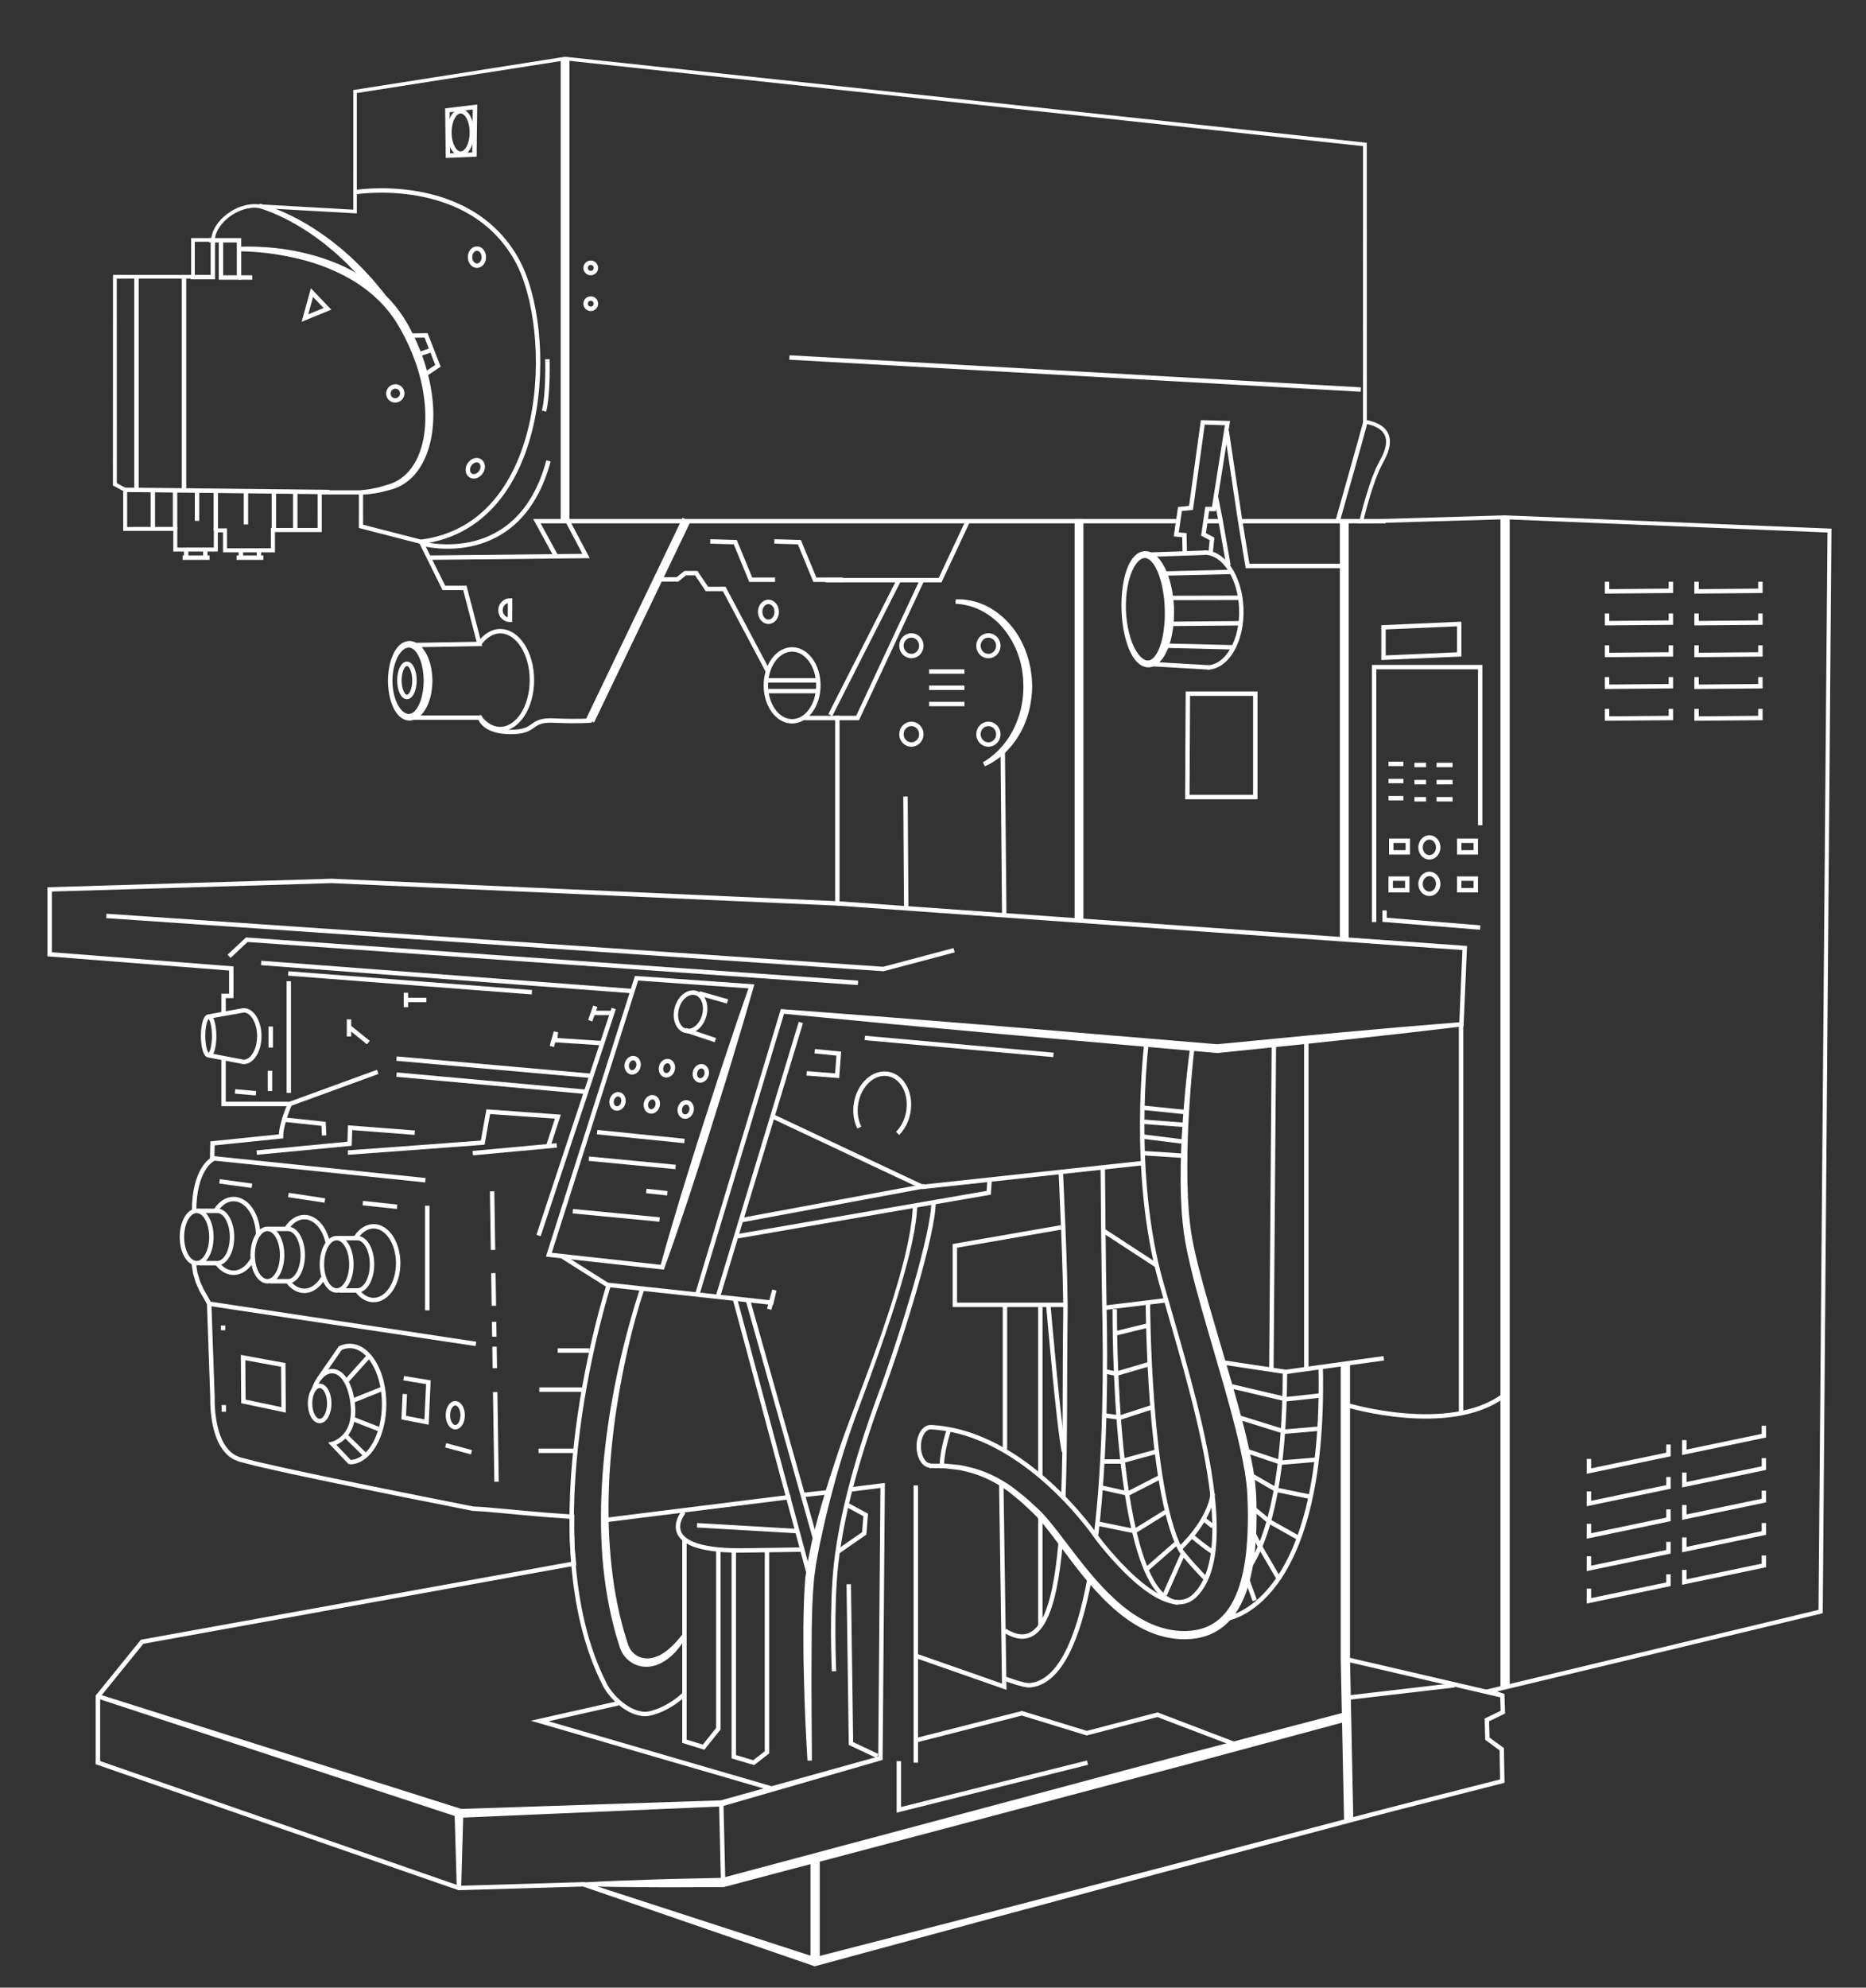 <?xml version="1.0" encoding="UTF-8"?> <!-- Generator: Adobe Illustrator 17.0.0, SVG Export Plug-In . SVG Version: 6.00 Build 0) --> <svg xmlns="http://www.w3.org/2000/svg" xmlns:xlink="http://www.w3.org/1999/xlink" id="Layer_1" x="0px" y="0px" width="422.078px" height="449.351px" viewBox="0 0 422.078 449.351" xml:space="preserve"><rect x="0" y="0" width="422.078" height="449.351" fill="#333333" stroke="none"/> <g> <path fill="#FFFFFF" d="M44.31,285.492l0.323,2.099c0.018,0.18,0.091,0.327,0.133,0.493l0.148,0.483l0.292,0.967 c0.037,0.164,0.13,0.316,0.194,0.474l0.211,0.471l0.42,0.942c0.157,0.306,0.345,0.598,0.515,0.898l0.523,0.894l0.022,0.038 l0.667,1.25l0.054,0.102l0.004,0.116l0.75,21.25l0.001,0.014l-0.001,0.025c-0.036,1.412,0.063,2.87,0.252,4.287 c0.196,1.421,0.503,2.825,0.98,4.159c0.487,1.324,1.175,2.577,2.141,3.535c0.121,0.119,0.233,0.25,0.36,0.36l0.413,0.29 l0.411,0.293c0.141,0.09,0.305,0.139,0.455,0.212l0.46,0.203c0.072,0.028,0.164,0.081,0.219,0.09l0.265,0.069l1.062,0.276 c1.416,0.365,2.829,0.756,4.253,1.054l4.264,0.959c1.417,0.328,2.856,0.615,4.284,0.924l4.29,0.912 c11.451,2.392,22.925,4.689,34.404,6.949l-0.076-0.009c0.941,0.056,1.881,0.09,2.822,0.164l2.82,0.262l5.598,0.508 c1.866,0.162,3.735,0.348,5.6,0.49l5.592,0.41l0.476,0.035l-0.01,0.476c-0.019,0.877-0.018,1.756-0.013,2.636 c-0.008,0.88,0.012,1.759,0.049,2.635c0.045,0.874,0.023,1.763,0.123,2.625l0.252,2.596l0.047,0.489l-0.452,0.082l-97.666,17.667 l0.299-0.177l-10,12.333l0.112-0.315v15l-0.336-0.472l81.666,28.333l-0.178-0.027l28.166-0.833h0l0.085-0.003l0.089,0.029 l52.489,17.033l-0.568-0.018h0l38.926-10.018l38.898-10.12l38.876-10.204l9.719-2.551l9.736-2.503l19.475-4.959l-0.374,0.49 l-0.124-7.208l0.203,0.391l-3.25-2.375l-0.196-0.143l-0.007-0.242l-0.124-4.25l-0.009-0.321l0.289-0.139l3.625-1.749l-0.279,0.461 l-0.124-3.75l0.337,0.452l-3-1l-1.635-0.545l1.676-0.402l75.002-17.99l-0.37,0.466l2.032-244.375l0.432,0.454l-73.374-3.01l0.031,0 l-32.542,0.954l-0.57,0.017l0.131-0.552c0.519-2.182,1.101-4.336,1.769-6.474c0.313-1.074,0.703-2.128,1.064-3.189l0.626-1.569 c0.193-0.528,0.45-1.037,0.71-1.545c0.26-0.52,0.502-1.011,0.774-1.493c0.257-0.488,0.472-0.956,0.659-1.463 c0.189-0.499,0.315-1.011,0.403-1.522c0.046-0.509,0.08-1.027-0.046-1.506c-0.088-0.489-0.323-0.927-0.621-1.316 c-0.169-0.181-0.316-0.381-0.528-0.526c-0.189-0.167-0.395-0.315-0.626-0.435c-0.215-0.141-0.451-0.253-0.696-0.35 c-0.237-0.112-0.483-0.207-0.742-0.277c-0.5-0.179-1.036-0.272-1.561-0.391l-0.358-0.081l0-0.346l0.008-62.666l0.38,0.423 l-180.914-19.44l0.105-0.003l-47.501,7.452l0.334-0.39l0.002,27.125l0,0.42l-0.417-0.023l-17.954-1.008l-2.244-0.126 c-0.738-0.037-1.519-0.094-2.221-0.116c-0.772-0.054-1.396,0.07-2.124,0.205c-0.692,0.187-1.382,0.402-2.027,0.73 c-0.657,0.299-1.265,0.696-1.852,1.115c-0.562,0.449-1.118,0.916-1.574,1.471c-0.478,0.535-0.869,1.139-1.176,1.773 c-0.317,0.635-0.478,1.321-0.564,2.008l-0.047,0.379l-0.362,0l-4.5,0.002l0.412-0.412l0.003,8.333l0,0.416l-0.416,0l-17.666,0.007 l0.422-0.422l0.018,46.916l-0.232-0.388l2.334,1.249l0.233,0.125l0,0.264l0.003,8.833l-0.444-0.444l11.333-0.004l0.449,0l0,0.449 l0.002,4.666l-0.451-0.451l9.166-0.003l-0.454,0.454l-0.002-4.333l0-0.456l0.456,0l2.083-0.001l0.456,0l0,0.457l0.002,4.5 l-0.458-0.458l10.833-0.004l-0.462,0.462l-0.002-4.583l0-0.464l0.464,0l10.583-0.004l-0.468,0.468l-0.003-8.5l0-0.471l0.472,0 l9.333-0.004l0.475,0l0,0.475l0.003,7.666l-0.359-0.463l13.584,3.495l0.214,0.055l0.098,0.198l5.171,10.415l-0.437-0.271 l4.75-0.002l0.378,0l0.095,0.367l3.296,12.665l0.158,0.608l-0.628,0.011l-14.791,0.256l-0.017-1l14.792-0.244l-0.47,0.619 l-3.287-12.668l0.474,0.366l-4.75-0.002l-0.303,0l-0.134-0.271L94.8,122.7l0.312,0.253l-13.582-3.505l-0.359-0.093l0-0.37 l0.003-7.666l0.475,0.475l-9.333-0.004l0.471-0.471l-0.003,8.5l0,0.468l-0.468,0l-10.583-0.004l0.464-0.464l-0.002,4.583l0,0.463 l-0.462,0L50.9,124.86l-0.459,0l0-0.458l0.002-4.5l0.456,0.456l-2.083-0.001l0.456-0.456l-0.002,4.333l0,0.454l-0.454,0 l-9.166-0.003l-0.451,0l0-0.451l0.002-4.666l0.449,0.449l-11.333-0.004l-0.445,0l0-0.444l0.003-8.833l0.233,0.389l-2.333-1.251 l-0.233-0.125l0-0.264l0.018-46.916l0-0.423l0.422,0l17.666,0.007l-0.416,0.416l0.003-8.333l0-0.413l0.412,0l4.5,0.002 l-0.409,0.379c0.095-0.798,0.288-1.584,0.642-2.295c0.345-0.711,0.779-1.374,1.298-1.957c0.498-0.604,1.096-1.107,1.703-1.589 c0.631-0.45,1.284-0.874,1.991-1.197c0.693-0.351,1.44-0.585,2.192-0.786c0.737-0.15,1.606-0.283,2.333-0.225 c0.795,0.027,1.507,0.081,2.265,0.12l2.241,0.127l17.93,1.02l-0.417,0.397l0.002-27.125l0-0.338l0.334-0.052l47.499-7.465 l0.052-0.008l0.053,0.006l180.919,19.393l0.38,0.041l0,0.382l0.008,62.666l-0.357-0.427c0.561,0.126,1.126,0.224,1.677,0.42 c0.279,0.077,0.552,0.181,0.82,0.306c0.273,0.109,0.539,0.235,0.793,0.399c0.264,0.14,0.509,0.314,0.741,0.516 c0.249,0.175,0.443,0.422,0.65,0.65c0.379,0.487,0.678,1.061,0.791,1.671c0.154,0.606,0.115,1.22,0.059,1.813 c-0.099,0.586-0.242,1.158-0.447,1.701c-0.197,0.538-0.449,1.083-0.711,1.58c-0.275,0.487-0.525,0.995-0.762,1.472 c-0.247,0.483-0.493,0.968-0.683,1.488l-0.611,1.533c-0.355,1.047-0.739,2.082-1.049,3.147c-0.66,2.112-1.24,4.261-1.75,6.412 l-0.439-0.535l32.541-0.963l0.016,0l0.016,0.001l73.375,2.99l0.436,0.018l-0.004,0.437l-1.968,244.375l-0.003,0.378l-0.367,0.088 l-74.997,18.01l0.041-0.947l3,1l0.326,0.109l0.011,0.343l0.125,3.75l0.011,0.321l-0.29,0.14l-3.625,1.75l0.279-0.46l0.126,4.25 l-0.203-0.385l3.25,2.374l0.199,0.145l0.004,0.246l0.126,7.208l0.007,0.393l-0.381,0.097l-19.474,4.964 c-3.248,0.834-6.491,1.636-9.725,2.512l-9.711,2.582l-38.844,10.328l-38.822,10.411l-38.794,10.514h0l-0.296,0.075l-0.272-0.094 l-52.177-17.967l0.173,0.026h0l-28.166,0.833l-0.092,0.003l-0.087-0.03l-81.666-28.333l-0.336-0.117v-0.356v-15v-0.177l0.112-0.138 l10-12.333l0.117-0.144l0.183-0.033l97.666-17.667l-0.405,0.57l-0.261-2.679c-0.102-0.894-0.08-1.778-0.126-2.668 c-0.037-0.889-0.057-1.776-0.049-2.663c-0.004-0.887-0.006-1.774,0.014-2.664l0.465,0.511l-5.624-0.413 c-1.873-0.143-3.736-0.328-5.604-0.491l-5.602-0.508l-2.779-0.258c-0.928-0.073-1.861-0.107-2.792-0.162l-0.045-0.003l-0.032-0.006 c-11.484-2.261-22.959-4.558-34.417-6.952l-4.294-0.912c-1.432-0.31-2.862-0.595-4.296-0.926l-4.299-0.967 c-1.44-0.303-2.848-0.692-4.265-1.057l-1.062-0.276l-0.265-0.069c-0.125-0.03-0.191-0.076-0.29-0.113l-0.545-0.238 c-0.178-0.085-0.369-0.148-0.536-0.254l-0.485-0.34l-0.483-0.343c-0.148-0.128-0.278-0.275-0.417-0.412 c-1.112-1.106-1.855-2.489-2.376-3.902c-0.509-1.423-0.827-2.892-1.031-4.367c-0.196-1.481-0.299-2.952-0.261-4.465l0,0.039 l-0.75-21.25l0.058,0.217l-0.667-1.25l0.022,0.037l-0.55-0.938c-0.179-0.315-0.375-0.621-0.54-0.944l-0.446-0.997l-0.223-0.499 c-0.068-0.17-0.162-0.325-0.206-0.508l-0.322-1.066l-0.159-0.533c-0.045-0.177-0.123-0.358-0.14-0.531l-0.323-2.099L44.31,285.492z "></path> </g> <path fill="none" stroke="#FFFFFF" stroke-miterlimit="10" d="M50.566,239.068v10.5h15c0,0-2,4.5-2,7.333l-15.5,1.583l-0.083,3.667 c0,0-4.083,2.167-4.083,11.667"></path> <polyline fill="none" stroke="#FFFFFF" stroke-miterlimit="10" points="181.9,162.318 189.4,162.318 189.4,204.235 74.983,199.152 11.233,201.068 11.233,215.735 52.316,218.943 52.316,225.152 50.566,225.152 50.566,229.068 "></polyline> <path fill="none" stroke="#FFFFFF" stroke-miterlimit="10" d="M93.233,162.235h15.333c0,0,0.75,3.25,6.917,3.25 c6.167,0,4-2.833,9.75-2.583c5.75,0.25,8.25,0,8.25,0l15.583-31.917h4.167l1.75-1.417h2.5l2.417,3.583h3.917l9.917,18.667"></path> <line fill="none" stroke="#FFFFFF" stroke-width="2.099" stroke-miterlimit="10" x1="340.441" y1="116.943" x2="340.441" y2="381.485"></line> <polyline fill="none" stroke="#FFFFFF" stroke-miterlimit="10" points="359.4,329.818 359.4,332.568 377.4,328.818 377.4,326.568 "></polyline> <polyline fill="none" stroke="#FFFFFF" stroke-miterlimit="10" points="359.4,337.152 359.4,339.902 377.4,336.152 377.4,333.902 "></polyline> <polyline fill="none" stroke="#FFFFFF" stroke-miterlimit="10" points="359.4,344.485 359.4,347.235 377.4,343.485 377.4,341.235 "></polyline> <polyline fill="none" stroke="#FFFFFF" stroke-miterlimit="10" points="359.4,351.818 359.4,354.568 377.4,350.818 377.4,348.568 "></polyline> <polyline fill="none" stroke="#FFFFFF" stroke-miterlimit="10" points="359.4,359.152 359.4,361.902 377.4,358.152 377.4,355.902 "></polyline> <polyline fill="none" stroke="#FFFFFF" stroke-miterlimit="10" points="380.983,325.568 380.983,328.318 398.983,324.568 398.983,322.318 "></polyline> <polyline fill="none" stroke="#FFFFFF" stroke-miterlimit="10" points="380.983,332.902 380.983,335.652 398.983,331.902 398.983,329.652 "></polyline> <polyline fill="none" stroke="#FFFFFF" stroke-miterlimit="10" points="380.983,340.235 380.983,342.985 398.983,339.235 398.983,336.985 "></polyline> <polyline fill="none" stroke="#FFFFFF" stroke-miterlimit="10" points="380.983,347.568 380.983,350.318 398.983,346.568 398.983,344.318 "></polyline> <polyline fill="none" stroke="#FFFFFF" stroke-miterlimit="10" points="380.983,354.902 380.983,357.652 398.983,353.902 398.983,351.652 "></polyline> <polyline fill="none" stroke="#FFFFFF" stroke-miterlimit="10" points="363.504,131.506 363.504,133.693 377.941,133.568 377.941,131.506 "></polyline> <polyline fill="none" stroke="#FFFFFF" stroke-miterlimit="10" points="363.504,138.693 363.504,140.881 377.941,140.756 377.941,138.693 "></polyline> <polyline fill="none" stroke="#FFFFFF" stroke-miterlimit="10" points="363.504,145.881 363.504,148.068 377.941,147.943 377.941,145.881 "></polyline> <polyline fill="none" stroke="#FFFFFF" stroke-miterlimit="10" points="363.504,153.068 363.504,155.256 377.941,155.131 377.941,153.068 "></polyline> <polyline fill="none" stroke="#FFFFFF" stroke-miterlimit="10" points="363.504,160.256 363.504,162.443 377.941,162.318 377.941,160.256 "></polyline> <polyline fill="none" stroke="#FFFFFF" stroke-miterlimit="10" points="383.754,131.506 383.754,133.693 398.191,133.568 398.191,131.506 "></polyline> <polyline fill="none" stroke="#FFFFFF" stroke-miterlimit="10" points="383.754,138.693 383.754,140.881 398.191,140.756 398.191,138.693 "></polyline> <polyline fill="none" stroke="#FFFFFF" stroke-miterlimit="10" points="383.754,145.881 383.754,148.068 398.191,147.943 398.191,145.881 "></polyline> <polyline fill="none" stroke="#FFFFFF" stroke-miterlimit="10" points="383.754,153.068 383.754,155.256 398.191,155.131 398.191,153.068 "></polyline> <polyline fill="none" stroke="#FFFFFF" stroke-miterlimit="10" points="383.754,160.256 383.754,162.443 398.191,162.318 398.191,160.256 "></polyline> <line fill="none" stroke="#FFFFFF" stroke-miterlimit="10" x1="307.816" y1="88.068" x2="178.566" y2="80.818"></line> <line fill="none" stroke="#FFFFFF" stroke-miterlimit="10" x1="28.316" y1="110.735" x2="74.566" y2="111.235"></line> <line fill="none" stroke="#FFFFFF" stroke-miterlimit="10" x1="34.566" y1="110.652" x2="34.566" y2="119.818"></line> <line fill="none" stroke="#FFFFFF" stroke-miterlimit="10" x1="39.595" y1="111.18" x2="39.595" y2="119.638"></line> <line fill="none" stroke="#FFFFFF" stroke-miterlimit="10" x1="41.316" y1="126.068" x2="47.4" y2="126.068"></line> <line fill="none" stroke="#FFFFFF" stroke-miterlimit="10" x1="53.504" y1="126.068" x2="59.587" y2="126.068"></line> <line fill="none" stroke="#FFFFFF" stroke-miterlimit="10" x1="42.108" y1="124.152" x2="42.108" y2="125.943"></line> <line fill="none" stroke="#FFFFFF" stroke-miterlimit="10" x1="46.441" y1="124.277" x2="46.441" y2="126.318"></line> <line fill="none" stroke="#FFFFFF" stroke-miterlimit="10" x1="54.483" y1="124.36" x2="54.483" y2="126.11"></line> <line fill="none" stroke="#FFFFFF" stroke-miterlimit="10" x1="58.566" y1="124.485" x2="58.566" y2="125.902"></line> <line fill="none" stroke="#FFFFFF" stroke-miterlimit="10" x1="48.814" y1="111.05" x2="48.814" y2="119.925"></line> <line fill="none" stroke="#FFFFFF" stroke-miterlimit="10" x1="61.941" y1="110.912" x2="61.941" y2="120.037"></line> <line fill="none" stroke="#FFFFFF" stroke-miterlimit="10" x1="66.785" y1="111.037" x2="66.785" y2="120.099"></line> <path fill="none" stroke="#FFFFFF" stroke-miterlimit="10" d="M55.629,110.943c0,0.25,0,7.625,0,7.625"></path> <line fill="none" stroke="#FFFFFF" stroke-miterlimit="10" x1="44.566" y1="111.131" x2="44.566" y2="117.756"></line> <path fill="none" stroke="#FFFFFF" stroke-miterlimit="10" d="M80.373,43.443c0,0,25.626-4.196,36.5,15.25 c8.807,15.75,7.776,60.083-21.641,63.792"></path> <ellipse fill="none" stroke="#FFFFFF" stroke-miterlimit="10" cx="107.879" cy="58.131" rx="1.562" ry="1.938"></ellipse> <ellipse transform="matrix(0.831 0.556 -0.556 0.831 77.034 -41.901)" fill="none" stroke="#FFFFFF" stroke-miterlimit="10" cx="107.504" cy="105.881" rx="1.562" ry="1.938"></ellipse> <ellipse transform="matrix(0.831 0.556 -0.556 0.831 64.573 -34.702)" fill="none" stroke="#FFFFFF" stroke-miterlimit="10" cx="89.42" cy="88.964" rx="1.562" ry="1.589"></ellipse> <path fill="none" stroke="#FFFFFF" stroke-miterlimit="10" d="M115.351,140.141c-1.193-0.007-2.154-0.996-2.147-2.209 c0.007-1.213,0.98-2.19,2.173-2.183L115.351,140.141z"></path> <path fill="none" stroke="#FFFFFF" stroke-miterlimit="10" d="M123.816,81.193c0,0,0.25,7.5-0.75,11.75"></path> <polygon fill="none" stroke="#FFFFFF" stroke-miterlimit="10" points="101.191,24.943 101.316,35.193 107.316,34.943 107.441,24.193 "></polygon> <ellipse fill="none" stroke="#FFFFFF" stroke-miterlimit="10" cx="104.191" cy="29.943" rx="2.542" ry="4.792"></ellipse> <g> <path fill="#FFFFFF" d="M53.792,55.819c0,0,1.452-0.129,3.969-0.055c2.512,0.092,6.124,0.32,10.359,1.268 c2.116,0.469,4.387,1.104,6.724,1.983c2.34,0.868,4.735,2.021,7.04,3.509c2.307,1.48,4.529,3.293,6.479,5.438 c0.499,0.525,0.936,1.109,1.408,1.665c0.446,0.577,0.859,1.182,1.291,1.775c0.387,0.629,0.774,1.233,1.16,1.889 c0.334,0.636,0.685,1.23,1.005,1.902c1.316,2.615,2.4,5.307,3.195,8.066c0.812,2.748,1.318,5.543,1.522,8.276 c0.197,2.735,0.029,5.415-0.488,7.899c-0.531,2.477-1.418,4.777-2.714,6.634c-1.259,1.879-2.955,3.245-4.639,4.014 c-0.426,0.214-0.817,0.33-1.279,0.5c-0.392,0.103-0.77,0.203-1.133,0.299c-0.736,0.178-1.373,0.397-2.017,0.496 c-1.275,0.227-2.275,0.366-2.959,0.393c-0.34,0.029-0.603,0.046-0.789,0.044c-0.183,0.003-0.277,0.004-0.277,0.004v-1 c0,0,0.084-0.006,0.246-0.017c0.159-0.005,0.405-0.034,0.729-0.078c0.321-0.05,0.724-0.074,1.182-0.17 c0.457-0.094,0.983-0.202,1.571-0.323c0.586-0.106,1.254-0.361,1.97-0.562c0.359-0.109,0.733-0.223,1.121-0.34 c0.289-0.131,0.706-0.267,1.046-0.461c1.445-0.725,2.855-1.964,3.951-3.657c1.118-1.677,1.889-3.797,2.33-6.108 c0.439-2.319,0.51-4.841,0.311-7.43c-0.213-2.589-0.713-5.252-1.51-7.875c-0.776-2.625-1.85-5.23-3.112-7.693 c-0.295-0.613-0.672-1.245-1.004-1.866l-1.058-1.75c-0.4-0.556-0.78-1.125-1.192-1.668c-0.439-0.522-0.84-1.073-1.304-1.567 c-1.807-2.021-3.881-3.744-6.054-5.164c-4.364-2.836-9.033-4.524-13.111-5.529c-4.092-0.995-7.603-1.43-10.061-1.6 c-2.463-0.177-3.86-0.143-3.86-0.143L53.792,55.819z"></path> </g> <g> <path fill="#FFFFFF" d="M58.743,46.041c0,0,0.136,0.034,0.392,0.099c0.265,0.065,0.628,0.179,1.098,0.319 c0.928,0.302,2.239,0.769,3.765,1.437c0.756,0.347,1.583,0.712,2.428,1.154c0.849,0.435,1.74,0.903,2.632,1.439 c0.912,0.503,1.804,1.103,2.726,1.691c0.919,0.592,1.802,1.266,2.713,1.901c0.87,0.689,1.741,1.378,2.598,2.056 c0.821,0.722,1.629,1.432,2.411,2.119c0.745,0.728,1.465,1.431,2.148,2.098c0.685,0.666,1.267,1.357,1.839,1.963 c0.561,0.616,1.093,1.167,1.509,1.701c0.43,0.523,0.804,0.979,1.113,1.355c0.617,0.752,0.97,1.182,0.97,1.182l-1.585,1.194 c0,0-0.331-0.427-0.91-1.174c-0.29-0.374-0.642-0.828-1.045-1.349c-0.39-0.533-0.893-1.081-1.421-1.696 c-0.54-0.604-1.088-1.295-1.736-1.961c-0.646-0.668-1.328-1.373-2.034-2.101c-0.743-0.691-1.51-1.404-2.29-2.13 c-0.816-0.684-1.646-1.379-2.475-2.075c-0.87-0.643-1.713-1.325-2.592-1.927c-0.882-0.597-1.736-1.209-2.611-1.723 c-0.856-0.547-1.711-1.028-2.527-1.475c-0.812-0.454-1.607-0.832-2.335-1.191c-1.469-0.692-2.729-1.181-3.616-1.498 c-0.445-0.146-0.798-0.268-1.031-0.332c-0.241-0.068-0.369-0.105-0.369-0.105L58.743,46.041z"></path> </g> <polyline fill="none" stroke="#FFFFFF" stroke-miterlimit="10" points="47.316,54.318 54.066,54.318 54.066,62.735 49.983,62.735 49.983,54.152 "></polyline> <polyline fill="none" stroke="#FFFFFF" stroke-miterlimit="10" points="48.15,54.235 48.15,62.652 43.15,62.652 "></polyline> <line fill="none" stroke="#FFFFFF" stroke-miterlimit="10" x1="54.066" y1="62.735" x2="57.066" y2="62.735"></line> <polygon fill="none" stroke="#FFFFFF" stroke-miterlimit="10" points="70.566,66.152 74.066,69.818 68.983,71.902 "></polygon> <polyline fill="none" stroke="#FFFFFF" stroke-miterlimit="10" points="92.311,75.881 96.373,75.818 99.061,82.693 95.811,84.881 "></polyline> <line fill="none" stroke="#FFFFFF" stroke-miterlimit="10" x1="94.498" y1="80.193" x2="97.748" y2="79.068"></line> <circle fill="none" stroke="#FFFFFF" stroke-miterlimit="10" cx="133.623" cy="60.568" r="1.167"></circle> <circle fill="none" stroke="#FFFFFF" stroke-miterlimit="10" cx="133.623" cy="68.652" r="1.167"></circle> <path fill="none" stroke="#FFFFFF" stroke-width="1.984" stroke-miterlimit="10" d="M127.816,13.235c0,0.583,0,104.333,0,104.333"></path> <path fill="none" stroke="#FFFFFF" stroke-miterlimit="10" d="M95.691,122.943c0,0,21.75,5.875,28.375-18.75"></path> <polyline fill="none" stroke="#FFFFFF" stroke-miterlimit="10" points="97.248,126.068 132.566,125.693 128.483,117.985 "></polyline> <line fill="none" stroke="#FFFFFF" stroke-miterlimit="10" x1="280.791" y1="117.818" x2="313.441" y2="117.818"></line> <line fill="none" stroke="#FFFFFF" stroke-miterlimit="10" x1="272.733" y1="117.818" x2="276.123" y2="117.818"></line> <polyline fill="none" stroke="#FFFFFF" stroke-miterlimit="10" points="266.316,117.818 121.441,117.818 125.816,125.818 "></polyline> <path fill="none" stroke="#FFFFFF" stroke-miterlimit="10" d="M308.816,95.443c0,0.375-6.25,22.375-6.25,22.375"></path> <path fill="none" stroke="#FFFFFF" stroke-miterlimit="10" d="M108.373,145.568c1.269-1.732,2.926-2.875,4.755-2.875 c3.97,0,7.188,4.953,7.188,11.062s-3.218,11.062-7.188,11.062c-1.887,0-3.604-1.119-4.886-2.95"></path> <g> <path fill="#FFFFFF" d="M97.808,153.928c0,0-0.005,0.158-0.015,0.453c-0.002,0.279-0.038,0.761-0.099,1.359 c-0.079,0.582-0.174,1.292-0.411,2.087c-0.229,0.793-0.538,1.689-1.092,2.591c-0.548,0.875-1.318,1.901-2.7,2.345 c-0.356,0.106-0.671,0.146-1.118,0.119c-0.152-0.026-0.246-0.019-0.447-0.074c-0.192-0.056-0.409-0.112-0.574-0.192 c-0.667-0.298-1.175-0.787-1.577-1.31c-0.801-1.06-1.266-2.289-1.573-3.543c-0.291-1.261-0.452-2.56-0.441-3.861 c-0.013-1.275,0.151-2.616,0.441-3.861c0.307-1.254,0.772-2.483,1.573-3.543c0.402-0.523,0.91-1.012,1.577-1.31 c0.333-0.144,0.691-0.244,1.062-0.268l0.069-0.007l0.034-0.004l0.017-0.002l0.086,0.004l0.104,0.006l0.206,0.013 c0.108-0.007,0.355,0.059,0.537,0.105c1.431,0.459,2.166,1.474,2.724,2.352c0.555,0.903,0.863,1.798,1.092,2.591 c0.236,0.795,0.332,1.505,0.411,2.087c0.06,0.584,0.096,1.043,0.099,1.357c0.01,0.314,0.016,0.481,0.016,0.481L97.808,153.928z M95.824,153.902c0,0-0.003-0.148-0.008-0.425c0.002-0.278-0.025-0.683-0.069-1.197c-0.121-1.011-0.335-2.515-1.092-4.021 c-0.359-0.734-0.959-1.485-1.614-1.74c-0.726-0.309-1.568,0.001-2.268,0.808c-0.695,0.775-1.212,1.85-1.525,2.99 c-0.334,1.157-0.468,2.34-0.487,3.586c0.018,1.22,0.154,2.444,0.487,3.585c0.313,1.139,0.83,2.215,1.525,2.99 c0.342,0.387,0.735,0.692,1.128,0.825c0.093,0.037,0.158,0.034,0.233,0.066c0.068,0.028,0.26,0.022,0.383,0.035 c0.104-0.013,0.345-0.036,0.5-0.111c0.704-0.269,1.269-1.01,1.639-1.747c0.758-1.507,0.972-3.011,1.092-4.021 c0.042-0.5,0.07-0.883,0.069-1.195c0.006-0.295,0.009-0.453,0.009-0.453L95.824,153.902z"></path> </g> <ellipse fill="none" stroke="#FFFFFF" stroke-miterlimit="10" cx="92.046" cy="153.818" rx="1.702" ry="3.75"></ellipse> <line fill="none" stroke="#FFFFFF" stroke-width="1.984" stroke-miterlimit="10" x1="304.066" y1="118.068" x2="304.066" y2="212.152"></line> <line fill="none" stroke="#FFFFFF" stroke-width="1.984" stroke-miterlimit="10" x1="244.066" y1="117.318" x2="244.066" y2="208.152"></line> <polyline fill="none" stroke="#FFFFFF" stroke-miterlimit="10" points="24.066,207.068 199.816,219.068 215.816,214.818 "></polyline> <g> <path fill="#FFFFFF" d="M124.811,283.221l25.06,2.766l-0.531,0.346c1.46-5.362,3.058-10.679,4.646-16.001 c1.667-5.296,3.254-10.617,4.987-15.892c1.719-5.279,3.379-10.578,5.16-15.837l2.646-7.898l2.727-7.872l0.441,0.65l-26-1.833 l0.512-0.347L124.811,283.221z M123.488,284.082L143.506,221l0.119-0.375l0.393,0.028l26,1.833l0.617,0.043l-0.175,0.607 l-2.315,8.003l-2.395,7.977c-1.58,5.324-3.281,10.609-4.923,15.913c-1.628,5.308-3.402,10.57-5.096,15.858 c-1.774,5.262-3.537,10.528-5.438,15.749l-0.142,0.389l-0.39-0.043L123.488,284.082z"></path> </g> <line fill="none" stroke="#FFFFFF" stroke-miterlimit="10" x1="129.566" y1="273.818" x2="149.191" y2="275.693"></line> <line fill="none" stroke="#FFFFFF" stroke-miterlimit="10" x1="133.191" y1="261.943" x2="152.816" y2="263.818"></line> <line fill="none" stroke="#FFFFFF" stroke-miterlimit="10" x1="135.066" y1="255.943" x2="154.816" y2="257.943"></line> <line fill="none" stroke="#FFFFFF" stroke-miterlimit="10" x1="146.184" y1="269.25" x2="150.948" y2="269.762"></line> <ellipse transform="matrix(0.965 0.264 -0.264 0.965 65.822 -33.099)" fill="none" stroke="#FFFFFF" stroke-miterlimit="10" cx="156.191" cy="228.61" rx="3.208" ry="4.422"></ellipse> <line fill="none" stroke="#FFFFFF" stroke-miterlimit="10" x1="158.15" y1="224.568" x2="164.566" y2="226.402"></line> <line fill="none" stroke="#FFFFFF" stroke-miterlimit="10" x1="155.025" y1="232.875" x2="161.816" y2="235.152"></line> <ellipse transform="matrix(0.971 0.241 -0.241 0.971 64.055 -26.31)" fill="none" stroke="#FFFFFF" stroke-miterlimit="10" cx="139.65" cy="248.86" rx="1.333" ry="1.625"></ellipse> <ellipse transform="matrix(0.971 0.241 -0.241 0.971 64.444 -28.157)" fill="none" stroke="#FFFFFF" stroke-miterlimit="10" cx="147.4" cy="249.527" rx="1.333" ry="1.625"></ellipse> <ellipse transform="matrix(0.971 0.241 -0.241 0.971 64.95 -29.97)" fill="none" stroke="#FFFFFF" stroke-miterlimit="10" cx="155.066" cy="250.693" rx="1.333" ry="1.625"></ellipse> <ellipse transform="matrix(0.971 0.241 -0.241 0.971 62.188 -27.374)" fill="none" stroke="#FFFFFF" stroke-miterlimit="10" cx="143.066" cy="240.693" rx="1.333" ry="1.625"></ellipse> <ellipse transform="matrix(0.971 0.241 -0.241 0.971 62.577 -29.221)" fill="none" stroke="#FFFFFF" stroke-miterlimit="10" cx="150.816" cy="241.36" rx="1.333" ry="1.625"></ellipse> <ellipse transform="matrix(0.971 0.241 -0.241 0.971 63.084 -31.033)" fill="none" stroke="#FFFFFF" stroke-miterlimit="10" cx="158.483" cy="242.527" rx="1.333" ry="1.625"></ellipse> <line fill="none" stroke="#FFFFFF" stroke-miterlimit="10" x1="47.316" y1="294.735" x2="107.65" y2="303.818"></line> <line fill="none" stroke="#FFFFFF" stroke-miterlimit="10" x1="112.007" y1="314.694" x2="112.316" y2="334.985"></line> <line fill="none" stroke="#FFFFFF" stroke-miterlimit="10" x1="111.851" y1="304.444" x2="111.925" y2="309.317"></line> <line fill="none" stroke="#FFFFFF" stroke-miterlimit="10" x1="111.765" y1="298.814" x2="111.817" y2="302.193"></line> <line fill="none" stroke="#FFFFFF" stroke-miterlimit="10" x1="111.598" y1="287.817" x2="111.71" y2="295.193"></line> <line fill="none" stroke="#FFFFFF" stroke-miterlimit="10" x1="111.316" y1="269.318" x2="111.518" y2="282.57"></line> <polygon fill="none" stroke="#FFFFFF" stroke-miterlimit="10" points="54.983,306.902 55.059,316.818 64.15,318.735 64.073,308.568 "></polygon> <polyline fill="none" stroke="#FFFFFF" stroke-miterlimit="10" points="91.566,315.152 91.316,320.485 96.483,321.485 96.9,312.485 91.316,311.568 "></polyline> <ellipse fill="none" stroke="#FFFFFF" stroke-miterlimit="10" cx="102.983" cy="319.943" rx="1.667" ry="2.708"></ellipse> <line fill="none" stroke="#FFFFFF" stroke-miterlimit="10" x1="100.816" y1="326.735" x2="106.65" y2="328.318"></line> <line fill="none" stroke="#FFFFFF" stroke-miterlimit="10" x1="50.457" y1="299.652" x2="50.457" y2="300.735"></line> <line fill="none" stroke="#FFFFFF" stroke-miterlimit="10" x1="50.623" y1="317.652" x2="50.623" y2="319.152"></line> <line fill="none" stroke="#FFFFFF" stroke-miterlimit="10" x1="72.128" y1="311.753" x2="77.063" y2="304.633"></line> <path fill="none" stroke="#FFFFFF" stroke-miterlimit="10" d="M70.974,314.137c0.811-2.485,2.357-4.164,4.131-4.164 c2.615,0,4.433,3.66,4.735,8.153c0.476,7.085-4.651,8.295-4.651,8.295l4.059,4.272"></path> <line fill="none" stroke="#FFFFFF" stroke-miterlimit="10" x1="78.251" y1="324.641" x2="82.879" y2="329.198"></line> <line fill="none" stroke="#FFFFFF" stroke-miterlimit="10" x1="79.818" y1="320.796" x2="86.226" y2="323.288"></line> <line fill="none" stroke="#FFFFFF" stroke-miterlimit="10" x1="79.746" y1="316.666" x2="86.867" y2="313.818"></line> <line fill="none" stroke="#FFFFFF" stroke-miterlimit="10" x1="78.536" y1="312.038" x2="83.52" y2="306.484"></line> <path fill="none" stroke="#FFFFFF" stroke-miterlimit="10" d="M76.759,304.875c0.737-0.389,1.52-0.598,2.333-0.598 c4.306,0,7.797,5.882,7.797,13.137s-3.491,13.137-7.797,13.137"></path> <path fill="none" stroke="#FFFFFF" stroke-miterlimit="10" d="M47.816,279.652c0,3.268-1.492,5.917-3.333,5.917 c-0.216,0-0.427-0.036-0.631-0.106c-1.539-0.523-2.702-2.926-2.702-5.811c0-3.268,1.492-5.917,3.333-5.917 S47.816,276.384,47.816,279.652z"></path> <path fill="none" stroke="#FFFFFF" stroke-miterlimit="10" d="M44.733,273.735h4.417c1.841,0,3.333,2.649,3.333,5.917 c0,3.268-1.492,5.917-3.333,5.917h-4.083"></path> <path fill="none" stroke="#FFFFFF" stroke-miterlimit="10" d="M57.09,284.772c-1.02,1.812-2.547,2.963-4.253,2.963 c-1.386,0-2.654-0.759-3.628-2.016"></path> <path fill="none" stroke="#FFFFFF" stroke-miterlimit="10" d="M48.901,273.513c1.007-1.511,2.399-2.445,3.936-2.445 c3.072,0,5.562,3.731,5.562,8.333"></path> <path fill="none" stroke="#FFFFFF" stroke-miterlimit="10" d="M63.816,283.735c0,3.268-1.492,5.917-3.333,5.917 c-0.216,0-0.427-0.036-0.631-0.106c-1.539-0.523-2.702-2.926-2.702-5.811c0-3.268,1.492-5.917,3.333-5.917 S63.816,280.467,63.816,283.735z"></path> <path fill="none" stroke="#FFFFFF" stroke-miterlimit="10" d="M60.733,277.818h4.417c1.841,0,3.333,2.649,3.333,5.917 c0,3.268-1.492,5.917-3.333,5.917h-4.083"></path> <path fill="none" stroke="#FFFFFF" stroke-miterlimit="10" d="M73.047,288.932c-1.02,1.768-2.528,2.886-4.21,2.886 c-1.386,0-2.654-0.759-3.628-2.016"></path> <path fill="none" stroke="#FFFFFF" stroke-miterlimit="10" d="M64.901,277.597c1.007-1.511,2.399-2.445,3.936-2.445 c2.52,0,4.649,2.511,5.332,5.954"></path> <path fill="none" stroke="#FFFFFF" stroke-miterlimit="10" d="M79.483,285.818c0,3.268-1.492,5.917-3.333,5.917 c-0.216,0-0.427-0.036-0.631-0.106c-1.539-0.523-2.702-2.926-2.702-5.811c0-3.268,1.492-5.917,3.333-5.917 S79.483,282.551,79.483,285.818z"></path> <path fill="none" stroke="#FFFFFF" stroke-miterlimit="10" d="M76.4,279.902h4.417c1.841,0,3.333,2.649,3.333,5.917 c0,3.268-1.492,5.917-3.333,5.917h-4.083"></path> <path fill="none" stroke="#FFFFFF" stroke-miterlimit="10" d="M80.567,279.68c1.007-1.511,2.399-2.445,3.936-2.445 c3.072,0,5.562,3.731,5.562,8.333c0,4.602-2.49,8.333-5.562,8.333c-1.386,0-2.654-0.759-3.628-2.016"></path> <line fill="none" stroke="#FFFFFF" stroke-miterlimit="10" x1="49.65" y1="267.068" x2="56.983" y2="268.068"></line> <line fill="none" stroke="#FFFFFF" stroke-miterlimit="10" x1="65.233" y1="270.152" x2="73.483" y2="271.402"></line> <line fill="none" stroke="#FFFFFF" stroke-miterlimit="10" x1="82.066" y1="271.985" x2="89.816" y2="272.818"></line> <line fill="none" stroke="#FFFFFF" stroke-miterlimit="10" x1="47.816" y1="261.818" x2="96.233" y2="266.818"></line> <line fill="none" stroke="#FFFFFF" stroke-miterlimit="10" x1="96.65" y1="272.568" x2="96.65" y2="296.235"></line> <polyline fill="none" stroke="#FFFFFF" stroke-miterlimit="10" points="51.816,216.193 55.816,212.443 194.066,222.193 "></polyline> <line fill="none" stroke="#FFFFFF" stroke-miterlimit="10" x1="143.191" y1="224.068" x2="59.066" y2="217.693"></line> <line fill="none" stroke="#FFFFFF" stroke-miterlimit="10" x1="65.191" y1="220.068" x2="120.316" y2="224.318"></line> <line fill="none" stroke="#FFFFFF" stroke-miterlimit="10" x1="65.316" y1="221.818" x2="65.316" y2="247.068"></line> <ellipse fill="none" stroke="#FFFFFF" stroke-miterlimit="10" cx="47.191" cy="234.193" rx="1.25" ry="4.375"></ellipse> <path fill="none" stroke="#FFFFFF" stroke-miterlimit="10" d="M47.191,238.568l3.284,0.622l4.632,0.878 c1.956,0,3.542-2.612,3.542-5.833s-1.586-5.833-3.542-5.833l-7.917,1.417"></path> <line fill="none" stroke="#FFFFFF" stroke-miterlimit="10" x1="53.15" y1="246.735" x2="57.9" y2="247.152"></line> <line fill="none" stroke="#FFFFFF" stroke-miterlimit="10" x1="61.066" y1="242.068" x2="61.066" y2="246.652"></line> <line fill="none" stroke="#FFFFFF" stroke-miterlimit="10" x1="61.233" y1="232.068" x2="61.233" y2="236.818"></line> <g> <polygon fill="#FFFFFF" points="22.303,383.009 104.121,408.874 104.829,409.098 104.808,409.818 104.316,426.818 103.316,426.818 102.824,409.818 103.512,410.762 21.996,383.961 "></polygon> </g> <g> <path fill="#FFFFFF" d="M131.977,425.56c2.63-0.159,5.261-0.253,7.892-0.382l7.894-0.275c2.631-0.106,5.263-0.137,7.894-0.205 l7.895-0.179l-0.256,0.035l70.507-18.831l35.255-9.411l35.295-9.258l0.539,2.028l-35.233,9.492l-35.274,9.339l-70.55,18.669 l-0.131,0.035l-0.125,0l-7.897,0.029c-2.632,0.002-5.264,0.04-7.897,0.003l-7.898-0.066c-2.633-0.059-5.266-0.084-7.899-0.174 L131.977,425.56z"></path> </g> <polygon fill="none" stroke="#FFFFFF" stroke-miterlimit="10" points="312.941,141.818 312.941,148.693 330.066,147.943 330.066,141.068 "></polygon> <ellipse fill="none" stroke="#FFFFFF" stroke-miterlimit="10" cx="323.316" cy="199.818" rx="2" ry="2.25"></ellipse> <ellipse fill="none" stroke="#FFFFFF" stroke-miterlimit="10" cx="323.316" cy="191.568" rx="2" ry="2.25"></ellipse> <rect x="314.691" y="190.068" fill="none" stroke="#FFFFFF" stroke-miterlimit="10" width="3.75" height="2.625"></rect> <rect x="330.066" y="190.068" fill="none" stroke="#FFFFFF" stroke-miterlimit="10" width="3.75" height="2.625"></rect> <rect x="330.066" y="198.631" fill="none" stroke="#FFFFFF" stroke-miterlimit="10" width="3.75" height="2.625"></rect> <rect x="314.566" y="198.631" fill="none" stroke="#FFFFFF" stroke-miterlimit="10" width="3.75" height="2.625"></rect> <line fill="none" stroke="#FFFFFF" stroke-miterlimit="10" x1="314.066" y1="172.693" x2="317.441" y2="172.693"></line> <line fill="none" stroke="#FFFFFF" stroke-miterlimit="10" x1="324.941" y1="172.943" x2="328.566" y2="172.943"></line> <line fill="none" stroke="#FFFFFF" stroke-miterlimit="10" x1="319.941" y1="172.943" x2="322.566" y2="172.943"></line> <line fill="none" stroke="#FFFFFF" stroke-miterlimit="10" x1="314.066" y1="176.568" x2="317.441" y2="176.568"></line> <line fill="none" stroke="#FFFFFF" stroke-miterlimit="10" x1="324.941" y1="176.818" x2="328.566" y2="176.818"></line> <line fill="none" stroke="#FFFFFF" stroke-miterlimit="10" x1="319.941" y1="176.818" x2="322.566" y2="176.818"></line> <line fill="none" stroke="#FFFFFF" stroke-miterlimit="10" x1="314.066" y1="180.443" x2="317.441" y2="180.443"></line> <line fill="none" stroke="#FFFFFF" stroke-miterlimit="10" x1="324.941" y1="180.693" x2="328.566" y2="180.693"></line> <line fill="none" stroke="#FFFFFF" stroke-miterlimit="10" x1="319.941" y1="180.693" x2="322.566" y2="180.693"></line> <polyline fill="none" stroke="#FFFFFF" stroke-miterlimit="10" points="310.816,208.443 310.816,150.818 334.816,150.818 334.816,186.568 "></polyline> <polyline fill="none" stroke="#FFFFFF" stroke-miterlimit="10" points="313.191,205.818 313.191,207.943 334.816,209.693 "></polyline> <polygon fill="none" stroke="#FFFFFF" stroke-miterlimit="10" points="268.566,180.193 283.941,180.193 283.941,156.818 268.691,156.818 "></polygon> <g> <path fill="#FFFFFF" d="M265.556,137.55c0,0,0.001,0.224,0.004,0.645c0.012,0.409-0.006,1.056-0.04,1.888 c-0.056,0.814-0.129,1.802-0.342,2.925c-0.204,1.122-0.484,2.391-1.04,3.722c-0.294,0.662-0.603,1.352-1.079,2.019 c-0.467,0.658-1.037,1.351-1.94,1.801c-0.478,0.206-0.934,0.35-1.561,0.312c-0.206-0.031-0.358-0.017-0.676-0.127 c-0.29-0.084-0.56-0.193-0.753-0.328c-0.863-0.516-1.445-1.26-1.93-2.022c-0.928-1.555-1.476-3.28-1.866-5.044 c-0.374-1.769-0.608-3.587-0.655-5.413c-0.076-1.802,0.036-3.668,0.291-5.445c0.271-1.787,0.701-3.544,1.523-5.158 c0.433-0.793,0.964-1.574,1.79-2.147c0.398-0.292,0.912-0.491,1.44-0.555l0.099-0.015l0.049-0.007l0.025-0.004 c-0.011-0.003,0.188,0.005,0.112,0.002l0.148,0.009l0.294,0.017c0.212,0.02,0.543,0.124,0.801,0.207 c0.944,0.393,1.55,1.043,2.063,1.669c0.519,0.634,0.874,1.301,1.212,1.942c0.645,1.291,1.009,2.538,1.288,3.644 c0.288,1.106,0.427,2.088,0.537,2.895c0.088,0.809,0.15,1.446,0.167,1.881l0.04,0.673L265.556,137.55z M263.458,137.595 c0-0.002-0.011-0.215-0.03-0.618c-0.01-0.407-0.063-0.999-0.134-1.753c-0.19-1.488-0.489-3.672-1.454-6.004 c-0.258-0.564-0.534-1.16-0.912-1.672c-0.362-0.514-0.816-1.004-1.301-1.234c-0.112-0.022-0.14-0.088-0.313-0.121l-0.292-0.034 l-0.147-0.017c-0.088-0.002,0.099,0.001,0.076,0.001l-0.012,0.002l-0.024,0.004l-0.048,0.007c-0.254,0.019-0.527,0.085-0.788,0.26 c-0.534,0.318-1.021,0.902-1.424,1.56c-0.798,1.347-1.311,2.989-1.609,4.684c-0.319,1.711-0.408,3.447-0.368,5.233 c0.078,1.762,0.286,3.525,0.718,5.196c0.41,1.671,1.033,3.275,1.919,4.565c0.446,0.629,0.971,1.179,1.526,1.461 c0.146,0.094,0.258,0.112,0.353,0.143c0.055,0.055,0.31,0.053,0.496,0.066c0.039,0.022,0.228-0.05,0.332-0.056 c0.125-0.029,0.241-0.11,0.364-0.152c0.975-0.586,1.607-1.907,2.019-3.051c0.806-2.391,0.958-4.592,1.048-6.088 c0.02-0.739,0.034-1.325,0.017-1.758C263.463,137.863,263.459,137.652,263.458,137.595z"></path> </g> <path fill="none" stroke="#FFFFFF" stroke-miterlimit="10" d="M272.305,124.918c4.438-0.149,8.231,5.546,8.472,12.721 c0.241,7.175-3.161,13.112-7.6,13.261"></path> <line fill="none" stroke="#FFFFFF" stroke-miterlimit="10" x1="258.998" y1="125.429" x2="272.766" y2="124.94"></line> <line fill="none" stroke="#FFFFFF" stroke-miterlimit="10" x1="263.061" y1="129.658" x2="278.494" y2="129.293"></line> <line fill="none" stroke="#FFFFFF" stroke-miterlimit="10" x1="264.373" y1="135.181" x2="280.416" y2="135.146"></line> <line fill="none" stroke="#FFFFFF" stroke-miterlimit="10" x1="264.373" y1="141.04" x2="280.656" y2="140.901"></line> <line fill="none" stroke="#FFFFFF" stroke-miterlimit="10" x1="263.311" y1="145.965" x2="278.749" y2="146.334"></line> <line fill="none" stroke="#FFFFFF" stroke-miterlimit="10" x1="260.498" y1="150.131" x2="273.451" y2="150.884"></line> <polyline fill="none" stroke="#FFFFFF" stroke-miterlimit="10" points="273.816,125.152 274.15,121.818 272.233,120.818 273.066,115.068 274.566,115.068 277.65,95.652 272.066,95.485 269.4,114.818 266.9,115.068 266.066,120.818 267.9,120.985 267.983,124.818 "></polyline> <polyline fill="none" stroke="#FFFFFF" stroke-miterlimit="10" points="277.483,97.485 280.483,117.568 282.191,127.943 304.191,127.943 "></polyline> <polyline fill="none" stroke="#FFFFFF" stroke-miterlimit="10" points="275.04,112.318 276.091,117.686 277.873,127.818 "></polyline> <ellipse fill="none" stroke="#FFFFFF" stroke-miterlimit="10" cx="179.17" cy="154.943" rx="5.938" ry="8.125"></ellipse> <line fill="none" stroke="#FFFFFF" stroke-miterlimit="10" x1="173.4" y1="153.818" x2="185.15" y2="153.818"></line> <line fill="none" stroke="#FFFFFF" stroke-miterlimit="10" x1="173.4" y1="156.235" x2="185.15" y2="156.235"></line> <ellipse fill="none" stroke="#FFFFFF" stroke-miterlimit="10" cx="173.816" cy="138.318" rx="1.875" ry="2.25"></ellipse> <polyline fill="none" stroke="#FFFFFF" stroke-miterlimit="10" points="188.816,162.318 193.983,162.318 208.483,131.318 "></polyline> <polyline fill="none" stroke="#FFFFFF" stroke-miterlimit="10" points="186.65,131.152 212.65,131.152 218.983,117.652 "></polyline> <line fill="none" stroke="#FFFFFF" stroke-miterlimit="10" x1="203.316" y1="131.152" x2="187.816" y2="161.652"></line> <polyline fill="none" stroke="#FFFFFF" stroke-miterlimit="10" points="160.65,122.402 166.316,122.568 169.816,131.068 175.316,131.068 "></polyline> <polyline fill="none" stroke="#FFFFFF" stroke-miterlimit="10" points="175.15,122.402 180.816,122.568 184.316,131.068 190.65,131.068 "></polyline> <line fill="none" stroke="#FFFFFF" stroke-miterlimit="10" x1="204.816" y1="180.068" x2="204.983" y2="204.985"></line> <line fill="none" stroke="#FFFFFF" stroke-miterlimit="10" x1="226.816" y1="169.818" x2="227.15" y2="206.652"></line> <g> <path fill="#FFFFFF" d="M216.179,135.486c0,0,0.192,0.003,0.553,0.009c0.18,0.003,0.403,0.007,0.664,0.011 c0.258-0.003,0.561,0.006,0.92,0.072c0.354,0.052,0.747,0.11,1.174,0.174c0.417,0.089,0.853,0.222,1.329,0.345 c0.483,0.104,0.953,0.335,1.47,0.527c0.524,0.181,1.027,0.469,1.559,0.756c1.064,0.579,2.115,1.37,3.154,2.286 c0.497,0.479,0.999,0.987,1.482,1.529c0.441,0.574,0.957,1.12,1.348,1.766c0.206,0.316,0.413,0.636,0.622,0.957 c0.18,0.338,0.361,0.678,0.544,1.02c0.388,0.675,0.657,1.414,0.968,2.142c0.286,0.736,0.509,1.504,0.738,2.269 c0.156,0.783,0.401,1.555,0.48,2.355c0.116,0.794,0.227,1.59,0.24,2.39c0.014,0.411,0.051,0.771,0.045,1.221l-0.046,1.138 c-0.111,1.597-0.366,3.142-0.75,4.592c-0.411,1.448-0.925,2.815-1.551,4.046c-0.653,1.217-1.365,2.314-2.114,3.256 c-0.759,0.933-1.513,1.743-2.268,2.365c-0.738,0.639-1.438,1.126-2.03,1.496c-0.299,0.179-0.567,0.339-0.799,0.479 c-0.244,0.118-0.452,0.219-0.62,0.301c-0.336,0.162-0.515,0.248-0.515,0.248l-0.448-0.894c0,0,0.158-0.099,0.453-0.286 c0.301-0.175,0.724-0.461,1.242-0.85c0.518-0.387,1.125-0.89,1.754-1.533c0.634-0.636,1.301-1.402,1.95-2.294 c0.642-0.899,1.242-1.937,1.783-3.078c0.512-1.155,0.99-2.4,1.336-3.735c0.331-1.344,0.536-2.752,0.615-4.176l0.027-1.139 c0.001-0.312-0.024-0.715-0.033-1.069c-0.001-0.735-0.095-1.463-0.191-2.193c-0.059-0.736-0.281-1.441-0.411-2.162 c-0.202-0.701-0.396-1.407-0.649-2.083c-0.278-0.666-0.511-1.348-0.859-1.965c-0.162-0.314-0.323-0.627-0.483-0.937 c-0.184-0.296-0.367-0.59-0.549-0.881c-0.332-0.606-0.783-1.111-1.163-1.654c-0.42-0.508-0.858-0.986-1.291-1.441 c-0.911-0.865-1.836-1.623-2.779-2.183c-0.927-0.586-1.843-1.019-2.68-1.328c-0.423-0.138-0.82-0.288-1.189-0.392 c-0.371-0.08-0.712-0.153-1.02-0.219c-0.603-0.16-1.178-0.148-1.521-0.205c-0.359-0.037-0.55-0.056-0.55-0.056L216.179,135.486z"></path> </g> <ellipse fill="none" stroke="#FFFFFF" stroke-miterlimit="10" cx="223.566" cy="165.985" rx="2.25" ry="2.333"></ellipse> <ellipse fill="none" stroke="#FFFFFF" stroke-miterlimit="10" cx="206.15" cy="165.985" rx="2.25" ry="2.333"></ellipse> <ellipse fill="none" stroke="#FFFFFF" stroke-miterlimit="10" cx="223.566" cy="145.985" rx="2.25" ry="2.333"></ellipse> <ellipse fill="none" stroke="#FFFFFF" stroke-miterlimit="10" cx="206.15" cy="145.985" rx="2.25" ry="2.333"></ellipse> <line fill="none" stroke="#FFFFFF" stroke-miterlimit="10" x1="210.15" y1="151.818" x2="218.15" y2="151.818"></line> <line fill="none" stroke="#FFFFFF" stroke-miterlimit="10" x1="210.15" y1="155.485" x2="218.15" y2="155.485"></line> <line fill="none" stroke="#FFFFFF" stroke-miterlimit="10" x1="210.15" y1="159.152" x2="218.15" y2="159.152"></line> <g> <path fill="#FFFFFF" d="M157.337,292.174l19.167-63.667l0.116-0.385l0.406,0.031l24.604,1.865l24.595,1.967l49.176,4.094 l-0.183,0.001l13.817-1.331c4.606-0.436,9.209-0.906,13.819-1.306l13.826-1.238l13.836-1.136l-0.45,0.476l0.75-17.25l0.464,0.52 l-141.917-10.083l0.071-0.997l141.917,10.083l0.485,0.034l-0.021,0.486l-0.75,17.25l-0.018,0.425l-0.432,0.051l-13.789,1.614 l-13.799,1.512c-4.598,0.517-9.204,0.964-13.806,1.444l-13.808,1.419l-0.091,0.009l-0.092-0.008l-49.157-4.322l-24.572-2.241 l-24.563-2.343l0.521-0.354l-19.167,63.667L157.337,292.174z"></path> </g> <line fill="none" stroke="#FFFFFF" stroke-miterlimit="10" x1="138.816" y1="227.985" x2="121.816" y2="279.318"></line> <path fill="none" stroke="#FFFFFF" stroke-miterlimit="10" d="M126.816,283.818l10.833,6.833c0,0-18.191,56.306-0.824,90.243 c1.293,2.526,5.158,6.59,9.158,6.59c1.398,0,5.286-1.165,8.829-4.494"></path> <g> <path fill="#FFFFFF" d="M145.721,291.607c0,0-0.531,1.454-1.297,4.071c-0.777,2.611-1.789,6.375-2.781,10.941 c-2.006,9.115-3.947,21.488-3.996,33.92c-0.001,3.103,0.058,6.207,0.297,9.248c0.202,3.044,0.56,6.023,0.986,8.89 c0.475,2.858,0.994,5.614,1.691,8.173c0.308,1.291,0.689,2.522,1.061,3.711c0.091,0.298,0.182,0.593,0.272,0.886l0.067,0.219 c0.007,0.021,0.033,0.107,0.023,0.075l0.041,0.108c0.054,0.144,0.109,0.299,0.157,0.384c0.193,0.419,0.479,0.866,0.796,1.216 c1.307,1.471,3.283,1.745,4.858,1.253c1.618-0.444,2.895-1.444,3.84-2.316c0.966-0.876,1.642-1.682,2.089-2.238 c0.446-0.563,0.683-0.864,0.683-0.864l0.84,0.542c0,0-0.201,0.346-0.579,0.993c-0.407,0.631-1.019,1.556-1.977,2.625 c-0.985,1.022-2.319,2.27-4.355,2.992c-1.011,0.341-2.215,0.505-3.458,0.263c-1.24-0.232-2.473-0.904-3.403-1.923 c-0.471-0.516-0.851-1.08-1.158-1.772c-0.088-0.188-0.134-0.323-0.187-0.467l-0.04-0.108l-0.047-0.146l-0.068-0.225 c-0.091-0.301-0.182-0.605-0.275-0.911c-0.376-1.224-0.76-2.49-1.069-3.814c-0.7-2.627-1.217-5.447-1.687-8.368 c-0.424-2.927-0.772-5.966-0.921-9.063c-0.197-3.095-0.211-6.244-0.163-9.388c0.245-12.591,2.421-25.01,4.587-34.147 c1.08-4.575,2.157-8.342,2.932-10.972c0.792-2.623,1.296-4.119,1.296-4.119L145.721,291.607z"></path> </g> <line fill="none" stroke="#FFFFFF" stroke-miterlimit="10" x1="181.15" y1="231.152" x2="162.483" y2="292.818"></line> <polyline fill="none" stroke="#FFFFFF" stroke-miterlimit="10" points="135.983,235.818 125.566,235.131 125.733,233.297 124.816,236.568 "></polyline> <polyline fill="none" stroke="#FFFFFF" stroke-miterlimit="10" points="138.191,229.006 134.15,228.985 134.65,227.485 133.504,230.756 "></polyline> <polyline fill="none" stroke="#FFFFFF" stroke-miterlimit="10" points="58.066,260.568 79.066,258.568 79.191,254.943 93.816,256.068 "></polyline> <path fill="none" stroke="#FFFFFF" stroke-miterlimit="10" d="M78.691,260.568c0.375,0,30.5-2.25,30.5-2.25l1.25-7l15.75,1.125 l-2.25,6.875"></path> <line fill="none" stroke="#FFFFFF" stroke-miterlimit="10" x1="106.941" y1="260.693" x2="125.941" y2="258.943"></line> <polyline fill="none" stroke="#FFFFFF" stroke-miterlimit="10" points="63.816,253.068 73.191,254.068 73.316,256.693 "></polyline> <line fill="none" stroke="#FFFFFF" stroke-miterlimit="10" x1="65.566" y1="249.568" x2="85.441" y2="242.318"></line> <line fill="none" stroke="#FFFFFF" stroke-miterlimit="10" x1="89.691" y1="239.318" x2="133.441" y2="243.193"></line> <line fill="none" stroke="#FFFFFF" stroke-miterlimit="10" x1="89.691" y1="242.943" x2="132.441" y2="246.818"></line> <line fill="none" stroke="#FFFFFF" stroke-miterlimit="10" x1="78.816" y1="232.068" x2="83.316" y2="235.693"></line> <line fill="none" stroke="#FFFFFF" stroke-miterlimit="10" x1="78.941" y1="230.443" x2="78.941" y2="234.318"></line> <line fill="none" stroke="#FFFFFF" stroke-miterlimit="10" x1="91.816" y1="224.443" x2="91.816" y2="227.693"></line> <line fill="none" stroke="#FFFFFF" stroke-miterlimit="10" x1="91.941" y1="226.068" x2="96.441" y2="226.068"></line> <line fill="none" stroke="#FFFFFF" stroke-miterlimit="10" x1="132.15" y1="314.152" x2="121.983" y2="314.152"></line> <line fill="none" stroke="#FFFFFF" stroke-miterlimit="10" x1="133.316" y1="305.318" x2="126.15" y2="305.318"></line> <line fill="none" stroke="#FFFFFF" stroke-miterlimit="10" x1="121.816" y1="327.985" x2="130.316" y2="327.985"></line> <polyline fill="none" stroke="#FFFFFF" stroke-miterlimit="10" points="174.983,252.485 208.65,268.318 258.441,262.943 "></polyline> <line fill="none" stroke="#FFFFFF" stroke-miterlimit="10" x1="195.623" y1="234.652" x2="238.29" y2="238.485"></line> <polyline fill="none" stroke="#FFFFFF" stroke-miterlimit="10" points="184.29,237.652 189.733,238.193 189.358,243.193 182.457,242.652 "></polyline> <path fill="none" stroke="#FFFFFF" stroke-miterlimit="10" d="M194.381,254.911c-0.791-1.55-1.095-3.529-0.728-5.586 c0.747-4.187,3.992-7.111,7.249-6.53c3.257,0.581,5.291,4.446,4.545,8.633c-0.348,1.95-1.238,3.627-2.419,4.802"></path> <line fill="none" stroke="#FFFFFF" stroke-miterlimit="10" x1="330.483" y1="231.485" x2="330.483" y2="319.485"></line> <line fill="none" stroke="#FFFFFF" stroke-miterlimit="10" x1="295.483" y1="235.485" x2="295.483" y2="309.402"></line> <line fill="none" stroke="#FFFFFF" stroke-miterlimit="10" x1="288.15" y1="235.485" x2="287.574" y2="309.743"></line> <polyline fill="none" stroke="#FFFFFF" stroke-miterlimit="10" points="276.483,307.985 290.816,310.152 312.998,307.068 "></polyline> <polyline fill="none" stroke="#FFFFFF" stroke-width="2.099" stroke-miterlimit="10" points="304.316,308.152 304.316,375.068 305.066,411.568 "></polyline> <path fill="none" stroke="#FFFFFF" stroke-miterlimit="10" d="M304.65,317.652c0,0,23.167,7,35.5-2.167"></path> <line fill="none" stroke="#FFFFFF" stroke-miterlimit="10" x1="304.316" y1="375.068" x2="339.816" y2="383.318"></line> <line fill="none" stroke="#FFFFFF" stroke-miterlimit="10" x1="304.65" y1="383.818" x2="328.983" y2="380.985"></line> <line fill="none" stroke="#FFFFFF" stroke-miterlimit="10" x1="163.15" y1="407.818" x2="163.566" y2="425.568"></line> <polyline fill="none" stroke="#FFFFFF" stroke-miterlimit="10" points="162.483,350.485 162.483,390.818 159.15,394.985 154.816,393.652 154.816,347.985 "></polyline> <polyline fill="none" stroke="#FFFFFF" stroke-miterlimit="10" points="174.483,404.318 122.066,389.068 139.816,385.068 "></polyline> <g> <path fill="#FFFFFF" d="M182.65,398.044c0,0-0.143-2.008-0.313-5.53c-0.075-1.76-0.207-3.897-0.282-6.35 c-0.081-2.453-0.179-5.221-0.24-8.243c-0.101-3.02-0.089-6.298-0.092-9.765c0.046-3.471,0.091-7.128,0.403-10.957 c0.023-0.251,0.016-0.451,0.063-0.745l0.108-0.703c0.072-0.47,0.144-0.942,0.217-1.415l0.218-1.425l0.294-1.446 c0.198-0.966,0.398-1.937,0.598-2.913c0.235-0.959,0.472-1.922,0.71-2.89c0.979-3.862,2.132-7.732,3.348-11.58 c1.268-3.832,2.482-7.678,3.89-11.395c1.393-3.71,2.764-7.361,4.09-10.894c1.319-3.532,2.56-6.957,3.702-10.217 c1.115-3.269,2.143-6.368,3.009-9.253c0.884-2.88,1.612-5.541,2.21-7.911c0.271-1.19,0.524-2.304,0.758-3.335 c0.196-1.036,0.377-1.988,0.539-2.847c0.25-1.727,0.461-3.083,0.497-4.011c0.07-0.926,0.107-1.421,0.107-1.421l0.999,0.039 c0,0-0.043,0.509-0.125,1.462c-0.048,0.96-0.277,2.337-0.551,4.091c-0.174,0.868-0.367,1.83-0.577,2.877 c-0.247,1.036-0.515,2.157-0.801,3.355c-0.627,2.379-1.346,5.059-2.241,7.948c-0.87,2.897-1.913,6.001-3.022,9.28 c-1.121,3.276-2.339,6.717-3.635,10.262c-1.281,3.551-2.696,7.187-3.99,10.921c-1.301,3.728-2.474,7.572-3.555,11.437 c-1.053,3.873-2.062,7.758-2.894,11.609c-0.213,0.961-0.424,1.919-0.635,2.871c-0.182,0.949-0.363,1.893-0.543,2.831l-0.268,1.402 l-0.199,1.428c-0.114,0.933-0.305,1.925-0.353,2.79c-0.333,3.691-0.412,7.33-0.487,10.774c-0.018,3.451-0.036,6.714-0.052,9.726 c-0.018,6.028,0.056,11.055,0.057,14.575c0.023,3.52,0.037,5.531,0.037,5.531L182.65,398.044z"></path> </g> <g> <polygon fill="#FFFFFF" points="192.572,336.197 199.588,335.322 200.154,335.251 200.15,335.822 199.65,397.489 199.646,397.862 199.286,397.966 163.338,408.357 163.262,408.379 163.176,408.383 104.119,410.935 104.044,408.952 163.123,407.003 162.961,407.029 199.013,397.004 198.65,397.481 199.15,335.814 199.711,336.314 192.696,337.189 "></polygon> </g> <line fill="none" stroke="#FFFFFF" stroke-miterlimit="10" x1="181.733" y1="337.963" x2="187.896" y2="337.284"></line> <line fill="none" stroke="#FFFFFF" stroke-miterlimit="10" x1="136.816" y1="343.652" x2="178.828" y2="338.414"></line> <line fill="none" stroke="#FFFFFF" stroke-miterlimit="10" x1="207.15" y1="335.818" x2="207.15" y2="398.485"></line> <polyline fill="none" stroke="#FFFFFF" stroke-miterlimit="10" points="203.316,398.152 203.316,409.152 245.983,398.485 "></polyline> <polyline fill="none" stroke="#FFFFFF" stroke-miterlimit="10" points="137.248,290.443 174.483,294.485 175.15,291.652 173.983,295.985 "></polyline> <line fill="none" stroke="#FFFFFF" stroke-miterlimit="10" x1="166.15" y1="293.318" x2="183.066" y2="356.235"></line> <line fill="none" stroke="#FFFFFF" stroke-miterlimit="10" x1="169.15" y1="293.818" x2="184.733" y2="349.152"></line> <path fill="none" stroke="#FFFFFF" stroke-miterlimit="10" d="M188.65,377.818c0,0-0.667-14.333,0.5-24.5 c1.167-10.167,4.333-22.667,9.833-37.667s12.167-37,12.167-43.833"></path> <polyline fill="none" stroke="#FFFFFF" stroke-miterlimit="10" points="166.816,279.485 223.65,269.652 223.816,266.985 "></polyline> <line fill="none" stroke="#FFFFFF" stroke-miterlimit="10" x1="167.816" y1="275.818" x2="209.15" y2="268.152"></line> <path fill="none" stroke="#FFFFFF" stroke-miterlimit="10" d="M154.65,341.818c0,0-7.833,9.333,15,8.667l11.833-0.167"></path> <line fill="none" stroke="#FFFFFF" stroke-miterlimit="10" x1="157.65" y1="344.818" x2="180.483" y2="346.152"></line> <polyline fill="none" stroke="#FFFFFF" stroke-miterlimit="10" points="165.983,350.818 165.983,397.152 170.483,398.485 173.483,396.152 173.483,350.818 "></polyline> <polyline fill="none" stroke="#FFFFFF" stroke-miterlimit="10" points="191.816,340.318 195.816,342.485 195.483,346.652 189.483,350.818 "></polyline> <polyline fill="none" stroke="#FFFFFF" stroke-miterlimit="10" points="191.983,358.152 192.483,394.152 198.483,396.985 "></polyline> <polyline fill="none" stroke="#FFFFFF" stroke-miterlimit="10" points="206.983,393.485 231.15,387.318 245.816,391.818 261.816,387.652 279.316,394.318 "></polyline> <polyline fill="none" stroke="#FFFFFF" stroke-miterlimit="10" points="207.15,374.318 227.15,381.318 226.483,335.152 "></polyline> <line fill="none" stroke="#FFFFFF" stroke-miterlimit="10" x1="227.316" y1="327.652" x2="227.316" y2="295.318"></line> <path fill="none" stroke="#FFFFFF" stroke-miterlimit="10" d="M239.888,348.961c-1.351,15.193-4.607,24.658-12.571,19.691"></path> <path fill="none" stroke="#FFFFFF" stroke-miterlimit="10" d="M239.941,264.818c0,0.375,1.174,23.577,1.042,33 c-0.188,13.312,0.023,27.961-0.457,40.562"></path> <path fill="none" stroke="#FFFFFF" stroke-miterlimit="10" d="M246.46,356.845c-2.468,13.335-6.61,23.494-13.477,24.14 c-1.459,0.137-5.667-1.5-5.667-1.5"></path> <path fill="none" stroke="#FFFFFF" stroke-miterlimit="10" d="M249.441,263.693c0,0,0.191,24.346,0.375,32.625 c0.238,10.738,0.353,32.062-1.873,50.626"></path> <g> <path fill="#FFFFFF" d="M270.146,237.214c0,0-0.408,3.321-0.86,9.167c-0.22,2.922-0.45,6.473-0.599,10.548 c-0.133,4.074-0.204,8.676,0.011,13.671c0.05,1.249,0.163,2.517,0.244,3.813c0.141,1.286,0.256,2.604,0.454,3.924 c0.38,2.62,1.022,5.375,1.719,8.135c1.416,5.554,3.175,11.377,4.944,17.412c1.776,6.036,3.655,12.269,5.296,18.701 c0.823,3.215,1.564,6.486,2.154,9.821l0.367,2.526c0.111,0.846,0.152,1.714,0.23,2.57c0.103,1.699,0.118,3.381,0.126,5.078 c-0.002,3.387-0.156,6.79-0.635,10.166c-0.494,3.365-1.296,6.738-2.859,9.839c-0.784,1.541-1.772,3.011-3.033,4.242 c-1.252,1.235-2.767,2.216-4.4,2.833c-1.633,0.624-3.355,0.892-5.037,0.925c-0.434-0.006-0.809,0.006-1.289-0.016l-1.187-0.099 c-0.815-0.11-1.688-0.234-2.47-0.444c-3.22-0.757-6.096-2.323-8.618-4.13c-2.515-1.837-4.702-3.934-6.681-6.082 c-3.946-4.316-7.085-8.825-10.124-12.804c-1.527-1.989-2.999-3.844-4.652-5.349c-0.84-0.774-1.633-1.584-2.449-2.271 c-0.822-0.676-1.62-1.332-2.394-1.968c-3.205-2.441-6.438-3.848-9.204-4.58c-0.698-0.169-1.358-0.329-1.98-0.479 c-0.634-0.092-1.234-0.152-1.789-0.222c-0.556-0.067-1.071-0.129-1.543-0.186c-0.477-0.01-0.91-0.02-1.298-0.028 c-1.553-0.03-2.382-0.046-2.382-0.046l-0.032-1c0,0,0.849,0.002,2.442,0.004c0.398,0.002,0.843,0.004,1.333,0.007 c0.489,0.05,1.023,0.104,1.6,0.163c0.577,0.063,1.199,0.115,1.859,0.2c0.652,0.146,1.345,0.3,2.077,0.464 c2.904,0.712,6.35,2.15,9.713,4.625c0.817,0.649,1.661,1.318,2.529,2.008c0.857,0.699,1.643,1.476,2.502,2.242 c1.777,1.555,3.33,3.491,4.884,5.474c3.105,3.989,6.262,8.423,10.149,12.592c1.947,2.073,4.078,4.072,6.476,5.788 c2.406,1.684,5.086,3.102,8.011,3.785c0.74,0.194,1.436,0.286,2.19,0.391l1.188,0.095l1.102,0.007 c1.508-0.035,3.009-0.279,4.401-0.816c2.811-1.046,5.026-3.368,6.406-6.188c1.412-2.817,2.179-6.013,2.64-9.249 c0.45-3.248,0.593-6.567,0.583-9.889c-0.012-1.658-0.037-3.334-0.137-4.981c-0.073-0.812-0.106-1.621-0.21-2.435l-0.346-2.441 c-0.564-3.251-1.282-6.481-2.087-9.669c-1.604-6.379-3.456-12.607-5.212-18.648c-1.763-6.042-3.484-11.881-4.845-17.524 c-0.684-2.839-1.291-5.56-1.664-8.318c-0.19-1.364-0.294-2.708-0.423-4.025c-0.069-1.318-0.17-2.612-0.207-3.878 c-0.177-5.066-0.036-9.7,0.187-13.796c0.227-4.096,0.525-7.658,0.8-10.588c0.563-5.856,1.036-9.192,1.036-9.192L270.146,237.214z"></path> </g> <path fill="none" stroke="#FFFFFF" stroke-miterlimit="10" d="M259.316,235.985c0,0-3.667,29.333,3.333,54 c6.792,23.933,18.5,59.833,7.667,70.667c-7.215,7.215-22.167-13-22.167-13s-16.104-24.021-37.771-25.021"></path> <path fill="none" stroke="#FFFFFF" stroke-miterlimit="10" d="M210.472,331.318c-1.467,0-2.656-1.94-2.656-4.333 c0-2.393,1.189-4.333,2.656-4.333"></path> <polyline fill="none" stroke="#FFFFFF" stroke-miterlimit="10" points="239.983,277.485 215.983,281.652 215.983,294.985 240.65,294.985 "></polyline> <line fill="none" stroke="#FFFFFF" stroke-miterlimit="10" x1="235.316" y1="342.694" x2="235.316" y2="367.652"></line> <line fill="none" stroke="#FFFFFF" stroke-miterlimit="10" x1="235.316" y1="295.485" x2="235.316" y2="333.568"></line> <line fill="none" stroke="#FFFFFF" stroke-miterlimit="10" x1="257.983" y1="260.652" x2="268.15" y2="261.318"></line> <line fill="none" stroke="#FFFFFF" stroke-miterlimit="10" x1="258.441" y1="256.943" x2="268.15" y2="258.152"></line> <line fill="none" stroke="#FFFFFF" stroke-miterlimit="10" x1="258.191" y1="253.568" x2="268.066" y2="254.318"></line> <line fill="none" stroke="#FFFFFF" stroke-miterlimit="10" x1="258.691" y1="250.443" x2="268.441" y2="251.443"></line> <path fill="none" stroke="#FFFFFF" stroke-miterlimit="10" d="M282.327,354.658c5.253-7.764,8.228-22.274,8.323-44.34"></path> <path fill="none" stroke="#FFFFFF" stroke-miterlimit="10" d="M252.15,295.985c0,0-0.5,65,14.333,66.333"></path> <path fill="none" stroke="#FFFFFF" stroke-miterlimit="10" d="M259.65,294.652c0,0,0.139,41.703,7.273,55.538 c0.677,1.314,5.085,6.043,5.894,6.795"></path> <path fill="none" stroke="#FFFFFF" stroke-miterlimit="10" d="M266.816,350.152c0,0,6.667-6,7.5-12.5"></path> <path fill="none" stroke="#FFFFFF" stroke-miterlimit="10" d="M277.15,365.985c0,0,22.75-2.25,21.583-56.917"></path> <path fill="none" stroke="#FFFFFF" stroke-miterlimit="10" d="M237.15,295.318c0,0,2.333,27.333,3.5,32.833"></path> <line fill="none" stroke="#FFFFFF" stroke-miterlimit="10" x1="249.816" y1="295.652" x2="263.483" y2="293.985"></line> <line fill="none" stroke="#FFFFFF" stroke-miterlimit="10" x1="249.483" y1="278.152" x2="261.483" y2="285.985"></line> <path fill="none" stroke="#FFFFFF" stroke-miterlimit="10" d="M214.65,323.152c0,0-2,6.167-1.5,8.667"></path> <line fill="none" stroke="#FFFFFF" stroke-miterlimit="10" x1="252.15" y1="301.485" x2="259.65" y2="299.652"></line> <polyline fill="none" stroke="#FFFFFF" stroke-miterlimit="10" points="260.15,308.318 252.483,310.568 250.15,310.068 "></polyline> <polyline fill="none" stroke="#FFFFFF" stroke-miterlimit="10" points="260.483,318.152 253.316,320.485 249.816,319.985 "></polyline> <line fill="none" stroke="#FFFFFF" stroke-miterlimit="10" x1="254.316" y1="330.152" x2="261.65" y2="328.152"></line> <polyline fill="none" stroke="#FFFFFF" stroke-miterlimit="10" points="262.316,333.985 255.15,337.652 249.15,336.318 "></polyline> <polyline fill="none" stroke="#FFFFFF" stroke-miterlimit="10" points="263.65,341.818 256.65,346.152 248.483,344.485 "></polyline> <line fill="none" stroke="#FFFFFF" stroke-miterlimit="10" x1="259.483" y1="354.652" x2="266.15" y2="348.818"></line> <line fill="none" stroke="#FFFFFF" stroke-miterlimit="10" x1="267.483" y1="351.485" x2="263.483" y2="360.485"></line> <line fill="none" stroke="#FFFFFF" stroke-miterlimit="10" x1="253.9" y1="330.402" x2="249.733" y2="330.402"></line> <path fill="none" stroke="#FFFFFF" stroke-miterlimit="10" d="M254.566,309.652"></path> <path fill="none" stroke="#FFFFFF" stroke-miterlimit="10" d="M269.566,347.235c0,0,2.833,2.417,4.583,3.5"></path> <line fill="none" stroke="#FFFFFF" stroke-miterlimit="10" x1="272.233" y1="343.402" x2="274.316" y2="345.068"></line> <polyline fill="none" stroke="#FFFFFF" stroke-miterlimit="10" points="289.4,357.152 285.066,349.735 283.316,346.235 "></polyline> <polyline fill="none" stroke="#FFFFFF" stroke-miterlimit="10" points="293.816,347.735 287.15,343.985 283.4,340.902 "></polyline> <polyline fill="none" stroke="#FFFFFF" stroke-miterlimit="10" points="296.483,338.402 288.733,336.818 282.816,333.402 "></polyline> <polyline fill="none" stroke="#FFFFFF" stroke-miterlimit="10" points="297.733,329.985 289.816,330.652 281.9,327.985 "></polyline> <polyline fill="none" stroke="#FFFFFF" stroke-miterlimit="10" points="298.316,322.985 290.566,323.652 279.816,320.318 "></polyline> <polyline fill="none" stroke="#FFFFFF" stroke-miterlimit="10" points="298.65,315.485 290.9,316.318 277.816,313.235 "></polyline> <line fill="none" stroke="#FFFFFF" stroke-miterlimit="10" x1="281.816" y1="356.318" x2="283.816" y2="361.818"></line> <line fill="none" stroke="#FFFFFF" stroke-miterlimit="10" x1="30.873" y1="62.568" x2="30.873" y2="110.943"></line> <line fill="none" stroke="#FFFFFF" stroke-miterlimit="10" x1="41.623" y1="62.568" x2="41.623" y2="110.943"></line> <line fill="none" stroke="#FFFFFF" stroke-width="1.984" stroke-miterlimit="10" x1="133.483" y1="162.902" x2="155.29" y2="117.485"></line> <line fill="none" stroke="#FFFFFF" stroke-width="2.099" stroke-miterlimit="10" x1="184.373" y1="419.818" x2="184.373" y2="443.735"></line> <ellipse fill="none" stroke="#FFFFFF" stroke-miterlimit="10" cx="72.306" cy="317.271" rx="2.172" ry="3.976"></ellipse> </svg> 